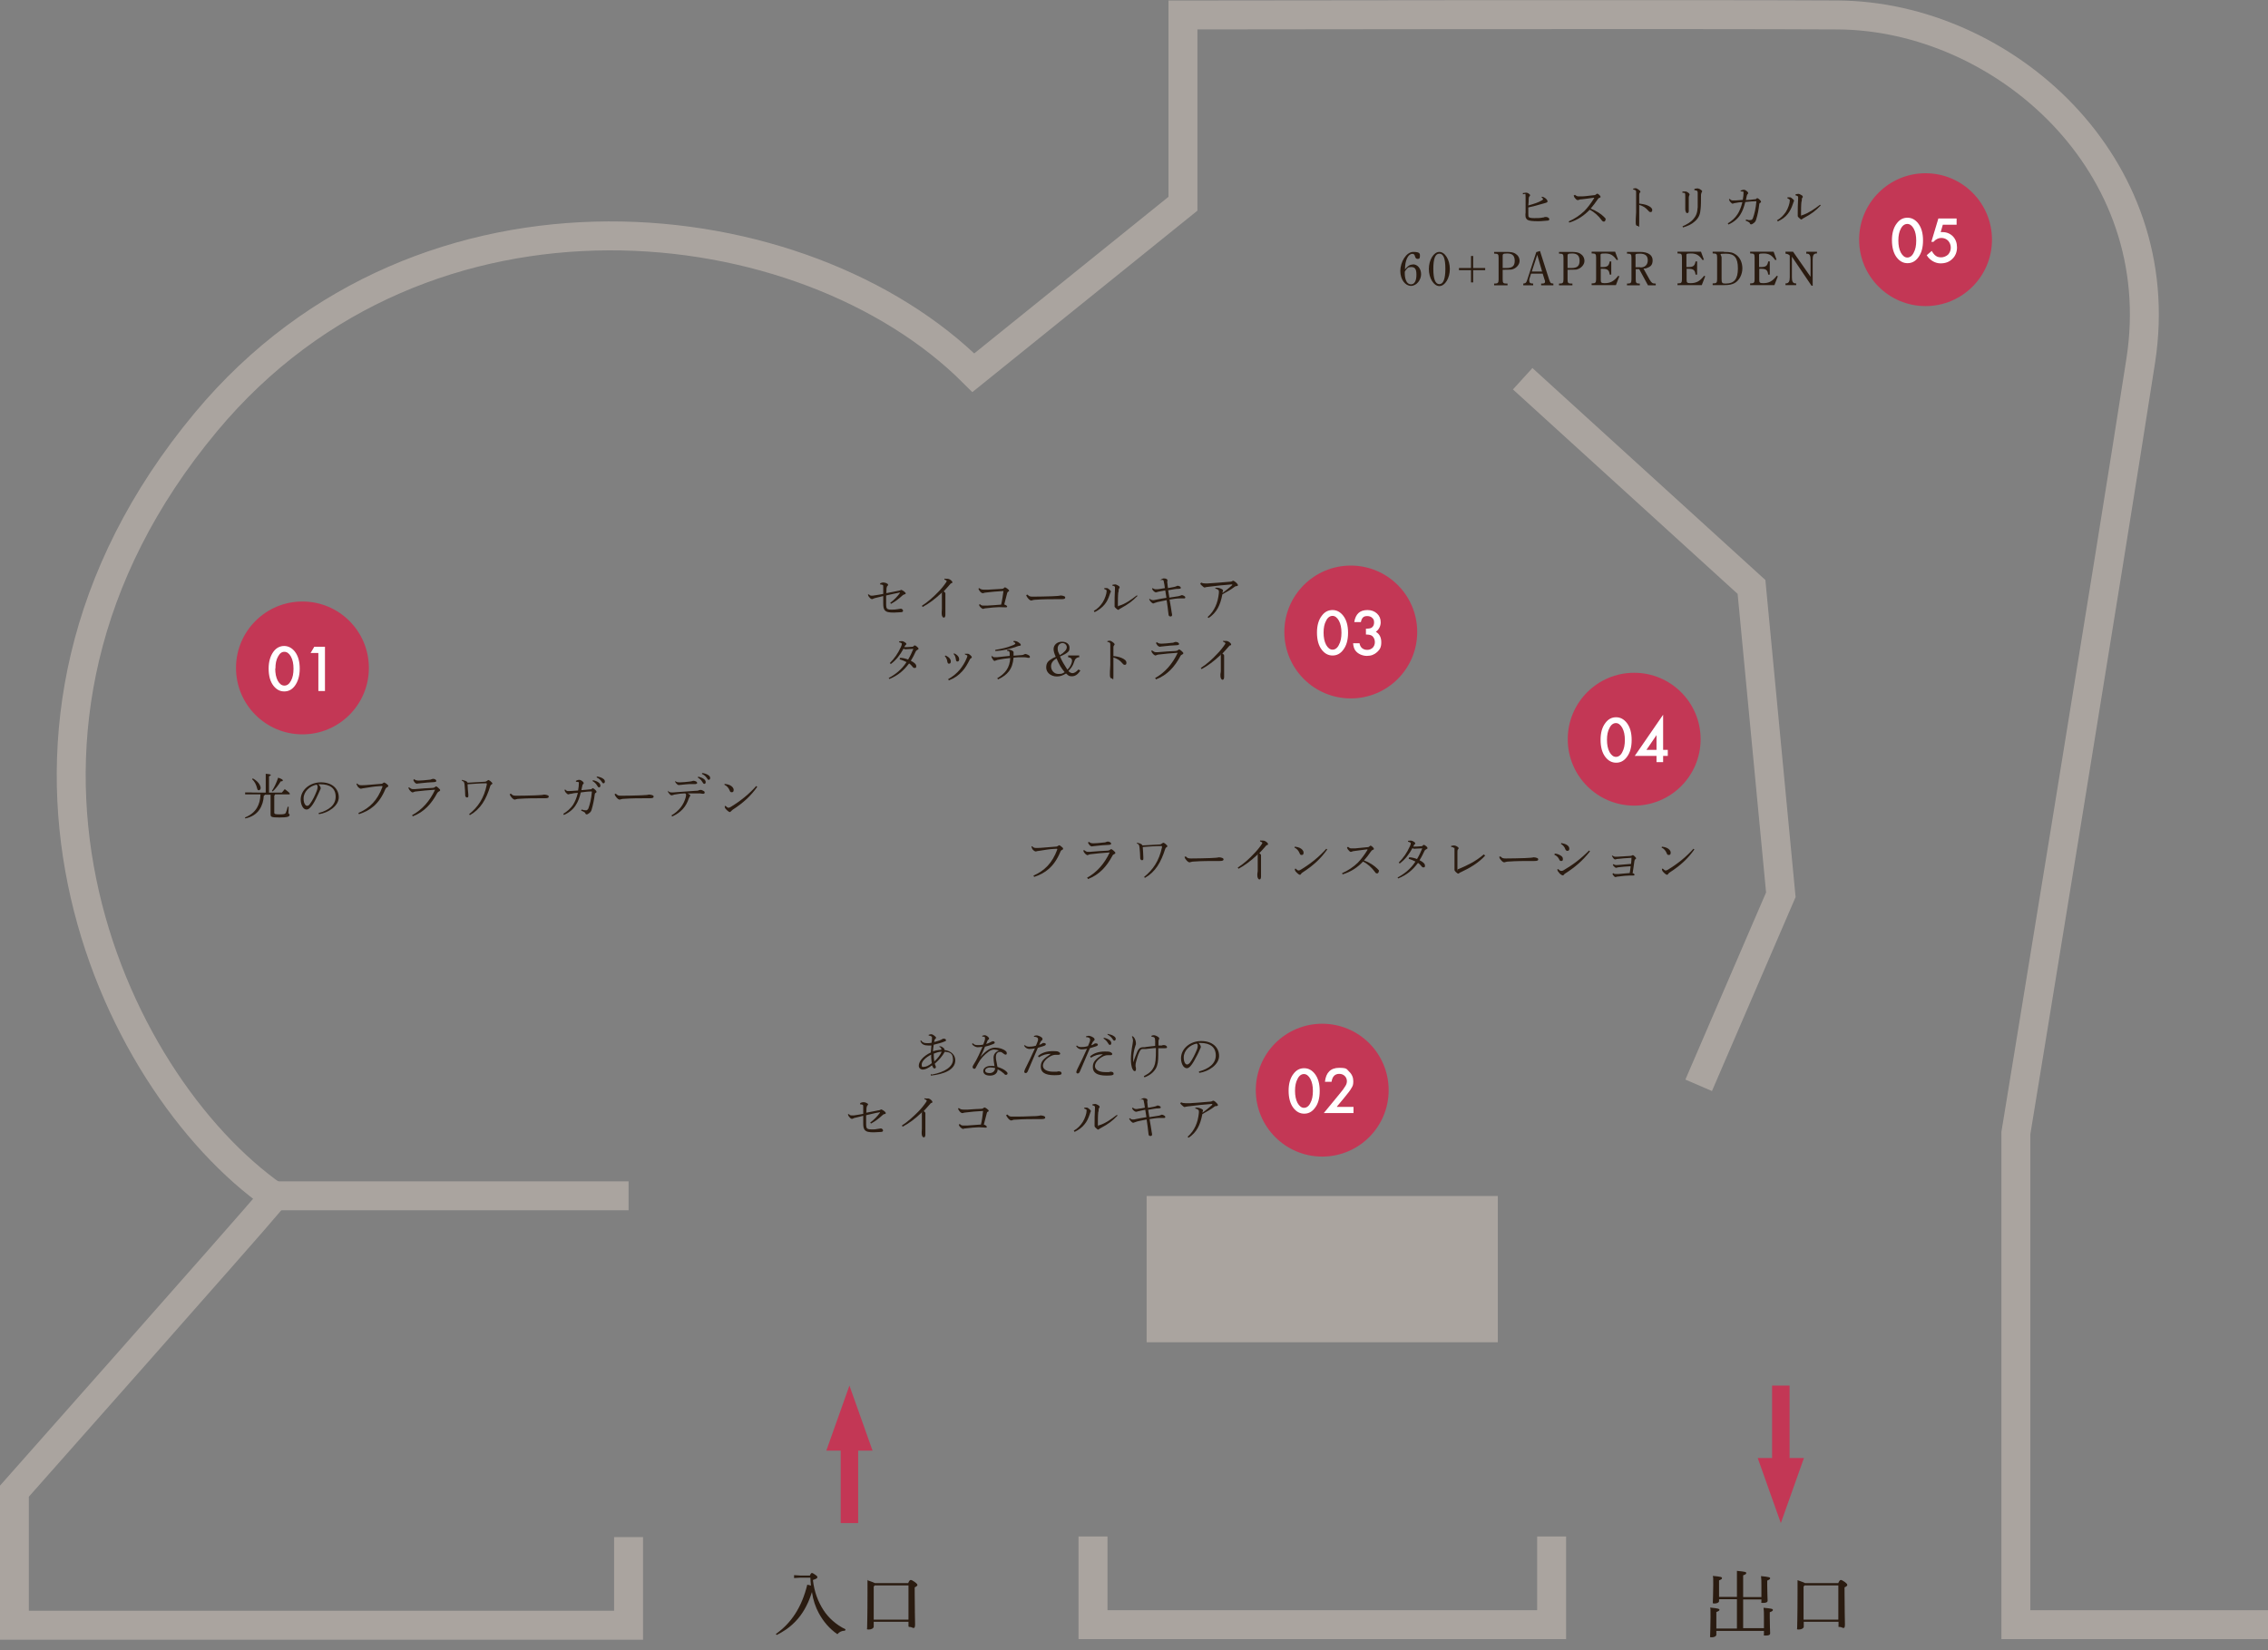 <?xml version="1.0" encoding="UTF-8"?>
<svg id="_レイヤー_2" data-name=" レイヤー 2" xmlns="http://www.w3.org/2000/svg" version="1.1" viewBox="0 0 1167.6 849.6">
  <rect x="0" y="0" width="1167.6" height="849.6" fill="#808080" stroke="none"/>
  <defs>
    <style>
      .cls-1 {
        fill: #c33755;
      }

      .cls-1, .cls-2, .cls-3, .cls-4 {
        stroke-width: 0px;
      }

      .cls-5 {
        stroke: #c33755;
        stroke-width: 9px;
      }

      .cls-5, .cls-6 {
        fill: none;
        stroke-miterlimit: 10;
      }

      .cls-2 {
        fill: #aaa49f;
      }

      .cls-6 {
        stroke: #aaa49f;
        stroke-width: 14.9px;
      }

      .cls-3 {
        fill: #2a1b10;
      }

      .cls-4 {
        fill: #fff;
      }
    </style>
  </defs>
  <g id="_レイヤー_1-2" data-name=" レイヤー 1-2">
    <g>
      <polyline class="cls-6" points="562.7 791.1 562.7 836.5 798.8 836.5 798.8 791.1"/>
      <path class="cls-6" d="M1167.6,836.5h-129.8v-253.1s48.6-296.4,64.3-397.8c15.7-101.5-71.3-177.4-156-177.9-63.9-.4-337.1,0-337.1,0v97.2l-107.9,87c-86.8-86.7-282.6-109.6-395,25.3-132.5,158.9-49.5,339.5,35.1,398.8-16.6,19.6-133.8,151.8-133.8,151.8v69h316.2v-45.4"/>
      <rect class="cls-2" x="590.3" y="615.8" width="180.8" height="75.3"/>
      <polyline class="cls-6" points="874.5 558.8 916.8 460.7 901.7 302.2 783.9 195"/>
      <line class="cls-6" x1="141.2" y1="615.7" x2="323.6" y2="615.7"/>
      <g>
        <circle class="cls-1" cx="680.7" cy="561.3" r="34.2"/>
        <g>
          <path class="cls-4" d="M663.4,561.6c0-3.6.8-6.5,2.5-8.7,1.5-2,3.3-2.9,5.5-2.9s4,1,5.5,2.9c1.7,2.2,2.5,5.1,2.5,8.8s-.8,6.7-2.5,8.8c-1.5,2-3.3,2.9-5.5,2.9s-4-1-5.5-2.9c-1.7-2.2-2.5-5.2-2.5-9h0ZM666.7,561.6c0,2.5.4,4.6,1.3,6.3.9,1.6,2,2.5,3.3,2.5s2.5-.8,3.3-2.5c.9-1.6,1.3-3.7,1.3-6.2s-.4-4.5-1.3-6.2c-.9-1.6-2-2.5-3.3-2.5s-2.5.8-3.3,2.5c-.9,1.6-1.3,3.7-1.3,6.1h0Z"/>
          <path class="cls-4" d="M688.3,569.9h8.5v3.2h-15.3l7.9-9.6c.8-1,1.4-1.8,2-2.5.5-.7.9-1.3,1.2-1.8.6-.9.8-1.8.8-2.5,0-1.1-.4-2-1.1-2.7s-1.7-1.1-2.8-1.1c-2.3,0-3.6,1.4-4,4.1h-3.4c.5-4.8,3-7.2,7.3-7.2s3.8.7,5.2,2,2.1,3,2.1,4.9-.3,2.5-1,3.6c-.3.6-.8,1.3-1.5,2.2-.6.8-1.5,1.9-2.4,3l-3.5,4.2h0v.2Z"/>
        </g>
      </g>
      <g>
        <circle class="cls-1" cx="695.4" cy="325.4" r="34.2"/>
        <g>
          <path class="cls-4" d="M678,325.7c0-3.6.8-6.5,2.5-8.7,1.5-2,3.3-2.9,5.5-2.9s4,1,5.5,2.9c1.7,2.2,2.5,5.1,2.5,8.8s-.8,6.6-2.5,8.8c-1.5,2-3.3,2.9-5.5,2.9s-4-1-5.5-2.9c-1.7-2.2-2.5-5.1-2.5-9h0ZM681.4,325.7c0,2.5.4,4.6,1.3,6.3.9,1.6,2,2.5,3.3,2.5s2.5-.8,3.3-2.5c.9-1.6,1.3-3.7,1.3-6.2s-.4-4.5-1.3-6.2c-.9-1.6-2-2.5-3.3-2.5s-2.5.8-3.3,2.5c-.9,1.6-1.3,3.6-1.3,6.1h0Z"/>
          <path class="cls-4" d="M703.2,326.6v-2.9c1.5,0,2.4-.2,2.9-.5.9-.6,1.3-1.5,1.3-2.7s-.3-1.8-1-2.4c-.6-.6-1.5-.9-2.5-.9s-1.7.2-2.2.7-.9,1.3-1.1,2.4h-3.4c.3-2.1,1.1-3.7,2.2-4.7s2.6-1.5,4.6-1.5,3.6.6,4.9,1.8c1.3,1.2,1.9,2.7,1.9,4.5s-.8,3.7-2.5,4.9c1.9,1.1,2.8,2.9,2.8,5.4s-.7,3.7-2.1,5c-1.4,1.3-3.1,2-5.3,2s-4.8-1-6.1-3c-.5-.8-.9-2-1-3.5h3.3c.2,1.1.6,1.9,1.3,2.5s1.6.9,2.7.9,2-.4,2.8-1.1c.7-.8,1.1-1.7,1.1-2.9s-.5-2.6-1.6-3.3c-.6-.4-1.6-.6-3-.6h0Z"/>
        </g>
      </g>
      <g>
        <circle class="cls-1" cx="155.7" cy="343.9" r="34.2"/>
        <g>
          <path class="cls-4" d="M138.3,344.2c0-3.6.9-6.5,2.5-8.7,1.5-2,3.4-2.9,5.5-2.9s4,1,5.5,2.9c1.7,2.2,2.5,5.1,2.5,8.8s-.9,6.6-2.5,8.8c-1.5,2-3.3,2.9-5.5,2.9s-4-1-5.5-2.9c-1.7-2.2-2.5-5.1-2.5-9h0ZM141.7,344.2c0,2.5.4,4.6,1.3,6.3.9,1.6,2,2.5,3.4,2.5s2.5-.8,3.4-2.5c.9-1.6,1.3-3.7,1.3-6.2s-.4-4.5-1.3-6.2c-.9-1.6-2-2.5-3.4-2.5s-2.4.8-3.3,2.5c-.9,1.6-1.3,3.6-1.3,6.1h0Z"/>
          <path class="cls-4" d="M163.8,336.2h-3.9l1.9-3.2h5.5v22.8h-3.4v-19.5h-.1Z"/>
        </g>
      </g>
      <g>
        <circle class="cls-1" cx="841.3" cy="380.6" r="34.2"/>
        <g>
          <path class="cls-4" d="M824,380.9c0-3.6.8-6.5,2.5-8.7,1.5-2,3.3-2.9,5.5-2.9s4,1,5.5,2.9c1.7,2.2,2.5,5.1,2.5,8.8s-.8,6.6-2.5,8.8c-1.5,2-3.3,2.9-5.5,2.9s-4-1-5.5-2.9c-1.7-2.2-2.5-5.1-2.5-9h0ZM827.3,380.9c0,2.5.4,4.6,1.3,6.3.9,1.6,2,2.5,3.3,2.5s2.5-.8,3.3-2.5c.9-1.6,1.3-3.7,1.3-6.2s-.4-4.5-1.3-6.2c-.9-1.6-2-2.5-3.3-2.5s-2.5.8-3.3,2.5c-.9,1.6-1.3,3.6-1.3,6.1h0Z"/>
          <path class="cls-4" d="M856.2,386.1h2.4v3.1h-2.4v3.2h-3.4v-3.2h-11.2l14.6-21.2v18.1h0ZM852.8,386.1v-7.6l-5.2,7.6h5.2Z"/>
        </g>
      </g>
      <g>
        <circle class="cls-1" cx="991.3" cy="123.4" r="34.2"/>
        <g>
          <path class="cls-4" d="M974,123.7c0-3.6.8-6.5,2.5-8.7,1.5-2,3.3-2.9,5.5-2.9s4,1,5.5,2.9c1.7,2.2,2.5,5.1,2.5,8.8s-.8,6.6-2.5,8.8c-1.5,2-3.3,2.9-5.5,2.9s-4-1-5.5-2.9c-1.7-2.2-2.5-5.2-2.5-9h0ZM977.3,123.8c0,2.5.4,4.6,1.3,6.3.9,1.6,2,2.5,3.3,2.5s2.5-.8,3.3-2.5c.9-1.6,1.3-3.7,1.3-6.2s-.4-4.6-1.3-6.2c-.9-1.6-2-2.4-3.3-2.4s-2.5.8-3.3,2.4c-.9,1.6-1.3,3.7-1.3,6.1h0Z"/>
          <path class="cls-4" d="M1007.2,115.7h-7l-1.1,3.8h.9c2.2,0,4,.8,5.4,2.2,1.4,1.5,2.1,3.4,2.1,5.7s-.8,4.4-2.4,5.9c-1.6,1.6-3.6,2.3-6.1,2.3s-5.4-1.4-7.1-4.2l2.6-2.2c.7,1.2,1.4,2.1,2.2,2.6.7.5,1.6.7,2.7.7s2.5-.5,3.5-1.4c.9-1,1.4-2.2,1.4-3.6s-.5-2.6-1.4-3.6c-.9-.9-2.1-1.4-3.5-1.4s-2.9.7-4,2h-1.1l3.6-12h9.4v3.2h-.1Z"/>
        </g>
      </g>
      <g>
        <path class="cls-3" d="M416.9,811.3c.5-1.2.8-1.4,1.1-1.4s.7.2,1.7.9c.9.6,1.1.9,1.1,1.3s-.4.8-2.3,1.4c.7,6.2,2.7,11.3,5.5,15.6,2.4,3.7,6.3,7.4,11.3,9.8l-.3.7c-1.6,0-2.9.6-3.9,1.8-4-2.7-7.2-6.5-9.5-10.7-1.8-3.3-3-6.9-3.6-11-.8,2.5-1.7,4.9-2.9,7.2-2.4,4.8-5.9,8.9-10.3,12-1.6,1.1-3.2,2-4.9,2.9l-.5-.5c8-5.6,13.4-13.9,16.2-25.4l1.9.5c-.1-1.3-.3-2.7-.3-4.1h-5.2l-3.2.2v-1.5l3.2.2h4.9Z"/>
        <path class="cls-3" d="M467.5,815.2c.6-1.5,1-1.7,1.4-1.7s.8.2,2,1c1.3,1,1.4,1.3,1.4,1.6s-.4.7-1.4,1.2v2.6c0,8.8.2,13.4.2,16.5s-1.4,1.3-2.5,1.3-.9-.3-.9-.8v-1.9h-17.9v2.5c0,.8-1.1,1.5-2.5,1.5s-.9-.3-.9-.7c0-1,.2-5.9.2-18.5s0-4.3-.1-6.2c2.3.8,3.4,1.2,3.9,1.5h17.2-.1ZM450.3,816.3l-.5.6v17h17.9v-17.6h-17.4Z"/>
      </g>
      <g>
        <line class="cls-5" x1="916.8" y1="753.8" x2="916.8" y2="713.4"/>
        <polygon class="cls-1" points="916.8 784.2 928.7 750.7 904.9 750.7 916.8 784.2"/>
      </g>
      <g>
        <line class="cls-5" x1="437.3" y1="743.8" x2="437.3" y2="784.2"/>
        <polygon class="cls-1" points="437.3 713.4 425.4 746.9 449.2 746.9 437.3 713.4"/>
      </g>
      <g>
        <path class="cls-3" d="M897.3,838.3h10.8v-5.9c0-1.9,0-3.2-.2-4.6,4.3.4,4.8.6,4.8,1.1s-.3.7-1.6,1.2v2.5c0,4.8.2,7.2.2,8.3s-1.1,1.2-2.4,1.2-.8-.2-.8-.6v-1.8h-24.5v2c0,.7-1,1.3-2.3,1.3s-.9-.2-.9-.8c0-1.4.2-4,.2-9.8s0-3.2-.2-4.7c4.3.4,4.8.7,4.8,1.1s-.3.7-1.6,1.2v8.5h10.6v-15.1h-9.2v1c0,.7-1.1,1.2-2.3,1.2s-.9-.2-.9-.8c0-1.4.2-4,.2-8.7s0-3.2-.2-4.7c4.3.4,4.7.6,4.7,1.1s-.3.7-1.5,1.2v8.5h9.2v-7.1c0-3.1,0-4.9,0-6.3,4.3.4,4.8.6,4.8,1.1s-.3.7-1.6,1.2v11.2h9.4v-6.2c0-1.9,0-3.1-.2-4.6,4.3.4,4.7.7,4.7,1.1s-.3.7-1.5,1.2v2.5c0,4.2.2,6.8.2,7.8s-1.1,1.2-2.4,1.2-.8-.2-.8-.7v-1.1h-9.4v15.1h0v-.3Z"/>
        <path class="cls-3" d="M946.3,815.2c.7-1.5,1-1.7,1.4-1.7s.8.2,2,1c1.3,1,1.3,1.3,1.3,1.6s-.3.7-1.4,1.2v2.6c0,8.8.2,13.4.2,16.5s-1.3,1.3-2.5,1.3-.8-.3-.8-.8v-1.9h-17.9v2.5c0,.8-1.1,1.5-2.5,1.5s-.9-.3-.9-.7c0-1,.2-5.9.2-18.5s0-4.3,0-6.2c2.3.8,3.4,1.2,3.8,1.5h17.2ZM929,816.3l-.5.6v17h17.9v-17.6h-17.4Z"/>
      </g>
      <g>
        <path class="cls-3" d="M136.4,409.1c0,.3-.2.4-.6.6-.1,2.5-.8,5-2.2,7.1-1.6,2.4-4.1,3.9-7.3,4.6l-.2-.5c2.8-1.1,4.9-2.8,6.2-5,1.1-1.9,1.7-4,1.8-6.9h-7.9c0,.1,0-1,0-1h2.6c0,.1,8,.1,8,.1v-9.7c2.2.2,2.6.4,2.6.6s-.1.4-.9.7v8.4h6.6c.5-.6.9-1.1,1.5-1.8,2.3,1.7,2.6,2.1,2.6,2.4s-.1.3-.4.3h-7.2c0,.3-.2.5-.4.6v8.8c0,.7.4.9,2.6.9s3.1-.1,3.4-1c.4-.8.6-1.7.9-2.9h.5c0,1.5-.1,2.4-.1,3.1s.6.5.6,1c0,1-1.1,1.4-5.3,1.4s-4.5-.3-4.5-1.7v-10h-3.1.2ZM130.2,400.8c1.5.8,2.8,2,3.4,3.1.4.7.6,1.3.6,1.8s-.4,1.2-.9,1.2-.8-.3-.9-.9c-.5-2.1-1.4-3.7-2.6-4.8l.3-.4h0ZM140,407.2c1.1-1.6,2.4-4.3,3.2-6.8,1.9.7,2.4,1,2.4,1.4s-.4.5-1.1.5c-1.1,1.9-2.8,4-4.1,5.2l-.4-.3h0Z"/>
        <path class="cls-3" d="M164.1,418.6c5.1-1.4,8.7-4,8.7-8.4s-3-6.4-7.8-6.4-.7,0-1.1,0c.8.7,1.2,1.5,1.2,2s-.2.6-.4,1.1c-.3.6-1.1,2.6-2.1,4.5-1.1,2.2-2,3.5-2.9,4.4-.7.7-1.2,1-1.9,1s-1.2-.3-1.8-1c-.7-.9-1.2-2.5-1.2-4.1,0-4.9,4.6-8.9,10.4-8.9s9.2,3.3,9.2,7.7-5.3,8-10.2,8.7l-.2-.7h.1ZM156.3,411.2c0,1.5.3,2.5.9,3.2.3.4.6.5.9.5s.9-.1,1.4-.9c1.4-1.8,2.7-4.5,3.6-6.9.2-.6.4-1.1.4-1.8s-.1-.9-.5-1.3c-3.6.7-6.7,3.6-6.7,7.1h0Z"/>
        <path class="cls-3" d="M184.5,418.6c5.9-2.6,9.8-6.5,12.4-13.5,0-.2,0-.4-.3-.4s-.7,0-1.7.1c-2,.1-4.4.5-7.5,1-.4,0-.7.1-1.1.2-.2,0-.4.1-.6.1s-.8-.3-1.3-.8c-.4-.5-.6-.9-.9-1.7l.4-.2c.7.8,1,.9,2.5.9s2.2-.1,3.5-.2c1.8-.1,3.9-.3,6.2-.5.6,0,.9-.2,1.1-.4s.4-.3.6-.3.6.3,1.1.6c.6.5,1,.8,1,1.2s-.4.5-.6.6c-.3.2-.6.4-.9,1-3.3,7.9-8,11.1-13.6,12.9l-.3-.6h0Z"/>
        <path class="cls-3" d="M212.2,419.7c5.3-2.9,9.1-7.4,11.8-13.1-3.7.3-6.8.5-8.9.8-1.3.1-1.7.2-2.1.4-.2.1-.4.2-.6.2s-.6-.2-1-.6-.7-.8-.8-1l-.4-.8.4-.2c.8.5,1.2.9,1.9.9,1,0,1.7,0,2.3-.1,2.4-.2,5-.4,7.5-.5.8,0,1.3-.2,1.6-.4.1-.2.4-.4.6-.4s.4.1,1.1.7c.6.6,1,.9,1,1.2s-.2.5-.6.7c-.3.1-.6.3-.9.8-3,5.6-6.8,9.8-12.6,12l-.4-.6h0ZM213.1,401.1c.8.6,1.2.8,2.6.8s3-.2,5-.4c.7,0,1.1-.1,1.5-.3.2-.1.6-.2.8-.2.8,0,1.6.5,1.6,1s-.2.6-1.2.7c-2.4.1-4.6.3-6.3.5-.7.1-1.6.2-1.9.2s-.5.1-.7.1-.8-.3-1.1-.8c-.4-.5-.6-.8-.6-1.1l.3-.3h0v-.2Z"/>
        <path class="cls-3" d="M237.9,401.6c1.6.3,2.7.7,2.8,1.4,3.1-.2,7.1-.4,8.8-.5.5,0,.9-.2,1.3-.5.3-.2.5-.4.6-.4s.6.2,1.1.6c.7.6,1,1,1,1.2s-.2.4-.6.6c-.2.1-.4.3-.5.7-2.1,6.9-5,11.9-10.5,15l-.4-.5c4.5-3.6,7.7-8.2,9.1-15.2v-.6s-.2-.1-.4-.1c-2.9,0-6.5.3-9.5.5.1,1.9.2,3.7.4,5.2v1c0,.4-.3.6-.7.6s-.9-.4-.9-1c0-1.9-.2-3.6-.3-5-.1-1.8-.3-2.2-1.4-2.6v-.6h.1v.2Z"/>
        <path class="cls-3" d="M263,408.6c.9.9,1.2,1.1,2.8,1.1,3.6,0,6.3-.1,10-.2,2.4-.1,3.7-.2,4.3-.4.8,0,1.4.2,1.9.4.4.1.5.4.5.7,0,.5-.4.8-1.9.8h-2.6c-2.7,0-6.8,0-10.9.3-.5,0-1,.1-1.3.2-.2,0-.5.2-.8.2s-1-.3-1.7-1.2c-.5-.6-.8-1.1-.9-1.6l.5-.2h.1Z"/>
        <path class="cls-3" d="M296.7,401.9c.5-.2,1.1-.4,1.4-.4s.8.1,1.4.5,1,.9,1,1.2-.1.3-.3.5c-.2.2-.4.5-.4.8-.2.8-.3,1.5-.5,2.3,1.7-.1,3-.2,4.6-.4.4,0,.6,0,.8-.3.2-.2.4-.3.5-.3s.8.4,1.2.8c.4.4.7.8.7,1s0,.4-.4.6c-.2.1-.4.2-.5.7-.3,2.6-.9,5.5-1.6,7.9-.2.7-.5,1.3-1.2,1.8-.5.4-1,.7-1.3.7s-.6-.1-.8-.6c-.1-.4-.4-.5-.6-.6-.3-.2-.8-.5-1.5-.7l.2-.6c1,.3,1.6.4,2.1.4s.6,0,.8-.2c.2-.1.4-.4.6-.7.8-2.2,1.5-5,1.8-8.6,0-.1,0-.2-.2-.2-1.9,0-3.2.2-5.5.5-.6,2.6-1.4,4.7-2.5,6.4-1.2,2-3.2,3.9-6.2,5.2l-.3-.6c2-1.2,3.8-2.8,5-4.6,1-1.6,1.8-3.4,2.5-6.2-1.5.1-2.5.2-3.5.5-.5,0-.8.1-1,.2-.1,0-.3.1-.5.1s-.7-.3-1.1-.8c-.5-.5-.6-.9-.8-1.5l.4-.2c.6.7,1,.8,1.6.8s2.5-.1,5-.3c.3-1.6.4-2.8.4-3.8s0-.4-.2-.5-.7-.2-1.3-.2v-.5h.2ZM305.2,401.7c1.2.2,2.4.7,3.1,1.3.5.4.8.9.8,1.5s-.3.9-.7.9-.7-.4-1.1-1.1-1.2-1.6-2.2-2.1v-.4h.2,0ZM307.4,399.8c1.3.2,2.4.6,3.2,1.2.6.4.8.9.8,1.4s-.3.9-.7.9-.5-.1-1-.9-1.5-1.7-2.5-2.1v-.4h.2Z"/>
        <path class="cls-3" d="M317,408.6c.9.9,1.2,1.1,2.8,1.1,3.6,0,6.3-.1,10-.2,2.4-.1,3.7-.2,4.3-.4.8,0,1.4.2,1.9.4.4.1.5.4.5.7,0,.5-.4.8-1.9.8h-2.6c-2.7,0-6.8,0-10.9.3-.5,0-1,.1-1.3.2-.2,0-.5.2-.8.2s-1-.3-1.7-1.2c-.5-.6-.8-1.1-.9-1.6l.5-.2h.1Z"/>
        <path class="cls-3" d="M344,407.3c.6.6,1.1.7,1.9.7s.9,0,1.9-.1c3-.2,6.5-.5,9.8-.7,1.4,0,1.8-.1,2.4-.4.2,0,.4-.1.8-.1s1,.3,1.5.6c.4.2.5.5.5.8s-.3.6-.8.6-.9-.1-1.6-.2h-6.4c.5.2.8.5,1,.6.3.2.4.4.4.5s-.1.2-.3.5c-.1.2-.3.5-.5,1-1.4,4.3-4.1,7.3-8.6,9.3l-.3-.6c4.2-2.5,6.2-5.6,7.2-8.9.2-.8.3-1.3.3-1.6s0-.5-.5-.8c-1.5,0-3.3.2-4.8.5-.5,0-1.1.2-1.3.3-.4.1-.6.2-.8.2-.3,0-.8-.2-1.2-.8-.4-.4-.6-.8-.8-1.2l.4-.3h-.2ZM347.8,402.2c.5.6,1.2.6,2.5.6s3-.2,4.8-.4c.4,0,.9-.2,1.1-.2.4-.1.6-.2.8-.2s.9.1,1.4.4c.4.2.5.5.5.7,0,.4-.3.5-.8.6h-3c-1.4.1-3,.2-4.5.4-.2,0-.8.1-1.1.1s-.4,0-.8-.3c-.5-.4-.9-.9-1.2-1.5l.4-.2h0ZM359.4,399.9c1.2.2,2.4.7,3.1,1.3.5.4.8.9.8,1.5s-.3.9-.7.9-.7-.4-1.1-1.1-1.2-1.6-2.2-2.1v-.4h.1ZM361.6,398c1.3.2,2.4.6,3.2,1.2.6.4.8.9.8,1.4s-.3.9-.7.9-.5-.1-1-.9-1.5-1.7-2.5-2.1v-.4h.2Z"/>
        <path class="cls-3" d="M373.1,403.6c1.3.2,1.8.3,2.5.6,1.3.6,2.1,1.5,2.1,2.5s-.4,1.2-1,1.2-.8-.2-1.1-1c-.5-1.2-1.4-2.3-2.6-2.8v-.5h.1ZM390,404.9c-3.5,5-7.4,8.5-12.8,12-.4.3-.6.5-.9.8-.1.2-.3.4-.6.4s-1-.4-2-1.5c-.5-.5-.6-1-.6-1.5l.4-.2c.5.5,1.1,1,1.5,1s.8-.2,1.3-.5c5.1-3.1,9.7-6.9,13-10.7l.5.4h0l.2-.2Z"/>
      </g>
      <g>
        <path class="cls-3" d="M479.6,553.3c7.1-1.3,11-4.2,11-7.7s-1.7-3.8-4.2-4.1c-1.2,2.2-2.9,4.2-5.2,6.2.2.6.4.9.5,1.2,0,.2.1.3.1.5,0,.3-.2.7-.6.7s-.5,0-.8-.4c-.2-.3-.4-.8-.6-1.2-1.9,1.5-3.5,2.2-4.7,2.2s-2.1-.8-2.1-2c0-2.3,2.5-5.1,6.2-6.8.1-1.5.2-2.2.3-3.6-.6,0-1.3,0-1.7,0-1.8,0-3.4-.5-4-2.4l.4-.2c.7,1.1,1.7,1.4,3,1.4s1.6,0,2.4-.2c.1-1,.2-1.5.2-2.3s0-.8-.2-.9c-.6-.4-.9-.5-1.5-.5v-.4c.5-.2.9-.3,1.3-.3s1,.2,1.9,1c.5.4.6.6.6.8s-.1.4-.4.6c-.1,0-.3.4-.4.7-.1.4-.2.7-.2.9,2.4-.6,3.7-1.1,4.2-1.5.2-.2.4-.2.9-.2s1,.3,1,.7,0,.5-.4.6c-1.5.7-3.8,1.3-5.9,1.8-.2,1.2-.3,2.2-.4,3.4,1.1-.4,2.6-.7,4.3-.8v-.4c0-.2,0-.3-.2-.5-.2-.3-.4-.5-.8-.6v-.3h.4c.4,0,1,.2,2,1.1.2.2.3.5.2.8,3.7.5,5.6,2.8,5.6,5.3,0,5-6,7.2-12.6,7.9v-.7h-.1.5ZM479.4,543c-3,1.5-4.9,3.5-4.9,5.1s.5,1.2,1,1.2c1.2,0,2.4-.5,4.2-1.9-.2-1.3-.4-3-.3-4.4h0ZM480.7,542.5c0,1.4.1,3,.3,4,1.7-1.5,3-3.2,3.8-5-1.5,0-2.8.5-4.1,1h0Z"/>
        <path class="cls-3" d="M504.8,544.1c3.2-3.6,5.4-4.7,7.5-4.7s4.3.7,5.5,1.8c.5.4.5.8.5,1.2s-.2.6-.6.6-.5-.2-.9-.4c-1-.8-1.3-1-2-1-1.4,0-2.1,1-2.1,2.6s.2,1.6.3,2.4c.2,1,.4,2,.5,2.7,2.1.7,3.4,1.3,4.5,2.3.4.3.7.7.7,1.1s-.3.7-.8.7-.5,0-1.1-.7c-.8-.7-2-1.6-3.2-2.1,0,1.9-1.5,3.2-3.9,3.2s-3.5-1-3.5-2.4,1.6-2.6,3.8-2.6,1.4,0,2,.2c-.4-2.1-.5-3.6-.5-4.5,0-1.3.7-2.9,2.8-3.6-.8-.3-1.8-.5-2.5-.5-1,0-2,.4-2.9,1.1-2.3,1.7-4.1,3.6-5.4,6.1-.4.8-1,1.9-1.3,2.4-.1.2-.4.3-.6.3-.6,0-.9-.5-.9-1s.9-1.7,1.8-3.3c.7-1.3,2-3.9,3.3-7-.7,0-1.6.2-2.5.2s-2.4-.7-2.9-1.7l.4-.4c.6.7,1.3,1,2.4,1s1.8,0,3-.3c.3-.8.5-1.5.8-2.3.1-.4.1-.7.1-1s0-.5-.4-.7c-.2,0-.6-.2-1,0v-.5c.4-.2.9-.3,1.3-.3s1.3.4,1.9,1.1c.2.2.3.5.3.7s-.1.4-.4.5c-.3.2-.5.5-.5.7-.2.5-.4.9-.6,1.5.8-.2,1.4-.5,2.2-.9.1,0,.2-.2.4-.2.2,0,.4-.3.9-.3s.9.3.9.7-.2.5-.9.8c-1.2.5-2.5.9-4.1,1.3-.9,2.2-1.6,3.8-2.5,5.5h0l.2-.2ZM509.7,549.6c-1.4,0-2.5.7-2.5,1.6s.8,1.3,2.3,1.3,2.8-1,2.8-2.6c-.8-.2-2-.3-2.5-.3h0Z"/>
        <path class="cls-3" d="M532.3,533.4c.5-.2,1-.3,1.4-.3s1.5.3,2.2.8c.6.3.8.8.8,1.1s0,.4-.3.6c-.2.2-.5.5-.7.8-.2.5-.4.8-.7,1.6.7-.2,1.2-.5,1.6-.8.2-.2.4-.2.6-.2.7,0,1.2.2,1.2.6s-.2.7-1.2,1c-.8.2-1.6.5-2.9.9-1.9,4.5-3.7,8.6-5.2,12.1-.3.6-.6.9-1.1.9s-.7-.4-.7-.7.2-.8.5-1.5c1.6-3.2,3.3-6.7,5-10.5-1,.2-2.2.3-2.8.3-1,0-2.1-.5-2.8-1.7l.4-.3c.7.7,1.5.8,2.2.8s1.9,0,3.5-.5c.3-.6.5-1.2.9-2.2.2-.4.2-.8.2-1.2,0-.8-.9-1.2-2.1-1.2v-.5h0ZM534.4,543.7c2-1.8,4.8-2.5,7.6-2.5s2.5.2,3.2.5c.4.2.6.5.6.8s-.3.6-.9.6h-1.5c-.8,0-1.3.2-1.9.4-3,1.4-4.6,3.5-4.6,5.2s1.8,3.1,5.3,3.1,1.6,0,1.9,0c.2,0,.4-.2.8-.2,1.2,0,1.6.4,1.6,1s-.2.5-.5.7c-.5.2-1.6.3-3.1.3-5.1,0-7.1-1.6-7.1-4.4s1.4-4,5.2-6.6c-2.3,0-4.1.5-6.2,1.8l-.3-.5h0Z"/>
        <path class="cls-3" d="M559.1,533.6c.5-.2,1-.3,1.4-.3s1.5.3,2.2.8c.6.3.8.8.8,1.1s0,.4-.3.6c-.2.2-.5.5-.7.8-.2.5-.4.8-.7,1.6.7-.2,1.2-.5,1.6-.8.2-.2.4-.2.6-.2.7,0,1.2.2,1.2.6s-.2.7-1.2,1c-.8.2-1.6.5-2.9.9-1.9,4.5-3.7,8.6-5.2,12.1-.3.6-.6.9-1.1.9s-.7-.4-.7-.7.2-.8.5-1.5c1.6-3.2,3.3-6.7,5-10.5-1,.2-2.2.3-2.8.3-1,0-2.1-.5-2.8-1.7l.4-.3c.7.7,1.5.8,2.2.8s1.9,0,3.5-.5c.3-.6.5-1.2.9-2.2.2-.4.2-.8.2-1.2,0-.8-.9-1.2-2.1-1.2v-.5h0ZM561.2,543.9c2-1.8,4.8-2.5,7.6-2.5s2.5.2,3.2.5c.4.2.6.5.6.8s-.3.6-.9.6h-1.5c-.8,0-1.3.2-1.9.4-3,1.4-4.6,3.5-4.6,5.2s1.8,3.1,5.3,3.1,1.6,0,1.9,0c.2,0,.4-.2.8-.2,1.2,0,1.6.4,1.6,1s-.2.5-.5.7c-.5.2-1.6.3-3.1.3-5.1,0-7.1-1.6-7.1-4.4s1.4-4,5.2-6.6c-2.3,0-4.1.5-6.2,1.8l-.3-.5h0ZM568.2,534.3c1.2.2,2.4.7,3.1,1.3.5.4.8.9.8,1.5s-.3.9-.7.9-.7-.4-1.1-1.1c-.4-.7-1.2-1.6-2.2-2.2l.2-.4h0ZM570.4,532.4c1.3.2,2.4.6,3.2,1.2.6.4.8.9.8,1.3s-.3.9-.7.9-.5-.2-1-.9c-.5-.8-1.5-1.7-2.5-2.2v-.4h.2Z"/>
        <path class="cls-3" d="M589.2,553.9c2.7-1.4,4-2.8,4.9-4.7.8-1.9,1-3.5,1-9.6-1,0-2.2.2-3.3.3-.6,0-1.2.2-1.7.2h-1.8c-.7,0-1.2.3-1.8,1.7-.7,1.4-1.2,3.3-1.6,4.8-.2.7-.3,1.4-.3,1.8s0,1,.2,1.5c0,.3,0,.6,0,.8,0,.5-.3.8-.6.8s-.7-.2-1-.8c-.8-1.3-1-3.6-1-5.5s.3-4.5.9-7.8c0-.5.2-1.1.2-1.6s-.2-1.4-.6-2.1l.4-.2c.8.6,1.1,1.2,1.4,2,.2.5.3,1.2.3,1.7s0,.7-.2,1c-.8,2.3-1.2,4.9-1.2,6.3v2.5h0c.8-2.3,1.4-4,2.2-5.8.7-1.5,1.7-2,2.6-2s1.3,0,2.1-.2c1.4-.2,2.8-.3,4.4-.5v-2.6c0-.8-.2-1.4-.3-1.6-.4-.4-1-.5-1.6-.5v-.5c.4-.2.8-.3,1.2-.3s1.3.2,2.4,1c.3.3.4.5.4.7s0,.3-.2.5c0,.2-.2.4-.2.8v2.3h1.4c.4,0,.5,0,.8-.2h.8c.6,0,1.4.5,1.4,1s-.2.6-1.2.6h-3.3v3.7c0,2.9-.3,5.1-1.3,6.8-1.2,2-3.1,3.5-5.8,4.5l-.3-.6h0v-.2Z"/>
        <path class="cls-3" d="M617.2,551.7c5.1-1.4,8.7-4,8.7-8.3s-3-6.4-7.8-6.4-.7,0-1.1,0c.8.7,1.2,1.5,1.2,2s-.2.6-.4,1.1c-.3.7-1.1,2.6-2.2,4.5-1.1,2.2-2,3.5-2.8,4.4-.7.7-1.2,1-1.8,1s-1.2-.3-1.8-1c-.7-.9-1.2-2.5-1.2-4.1,0-4.9,4.6-8.9,10.4-8.9s9.2,3.3,9.2,7.7-5.3,8-10.2,8.7l-.2-.7h0ZM609.4,544.4c0,1.5.3,2.5.8,3.2.3.3.6.5.9.5s.8-.2,1.4-.8c1.4-1.8,2.7-4.5,3.7-6.9.2-.6.4-1.1.4-1.8s0-.8-.5-1.3c-3.6.7-6.7,3.6-6.7,7.2h0Z"/>
        <path class="cls-3" d="M442.9,567.9c.5-.2,1-.4,1.4-.4s1.1,0,1.6.3c.6.3,1,.5,1,.8s-.1.3-.4.6c-.2.3-.3.7-.4,1.2,0,.6-.1,1.5-.1,2.5,2.3-.4,4.6-.9,6.1-1.2.6,0,.9-.2,1.1-.3s.4-.2.5-.2.7.3,1.3.7c.6.5,1,.8,1,1.2s-.3.5-.6.5c-.5,0-.7.3-1,.5-2,1.8-3.6,3.1-6,4.4l-.4-.5c2.2-1.7,3.7-3.3,5-5.1v-.2s-.1-.2-.2,0c-2.3.3-4.5,1-6.9,1.5v3.9c0,1.1,0,1.5.1,2,.2,1.1.8,1.4,2.7,1.4s1.7,0,2.8-.2c.5,0,1.6-.3,2-.3s1.1.5,1.1,1-.2.7-.9.8c-.8,0-2.6.2-3.8.2-2.5,0-3.9-.2-4.8-1.3-.5-.7-.7-1.7-.7-3.2v-4c-1.5.3-2.5.7-4.1,1-.4,0-.7.2-1.1.4-.3,0-.5.2-.6.2-.2,0-.7-.2-1.2-.8-.5-.5-.7-.9-.9-1.5l.5-.2c.5.6.9.7,1.4.7h1.2c1.9-.3,3.4-.5,4.8-.8v-3.5c0-.5,0-1-.2-1.1-.2-.2-.9-.3-1.4-.3v-.5h.1Z"/>
        <path class="cls-3" d="M476.1,565.6h1.1c.3,0,.6,0,.9,0,.8.2,1.9,1.2,1.9,1.7s-.1.5-.5.6c-.2,0-.5.2-1.1,1-1,1.2-1.8,2-2.9,3.2.8.5.9.8.9,1.1v10.9c0,.8-.2,1.5-.8,1.5s-1.1-.8-1.1-2,0-.5,0-.9.1-.7.1-1.8v-7.4c0-3.2,0-.5-.2-.6-3.3,3.2-6.5,5.5-9.7,7.2l-.4-.6c3-1.9,6-4.7,8.4-7.1,1.6-1.6,3.1-3.5,4.1-5,.2-.3.3-.5.3-.7s-.3-.5-1.2-.8v-.5h.2Z"/>
        <path class="cls-3" d="M494.1,578.7c.6.6,1,.8,1.7.8h2.2c2.1-.2,4.6-.3,7-.5.5-2,.9-4.8,1.1-7-3.3.2-6.2.4-9.1.8-.6,0-1,.2-1.3.3h-.3c-.3,0-.8-.2-1.3-.8-.4-.4-.6-.8-.9-1.5l.4-.3c.8.6,1.3.8,2.4.8h2.3c2.3-.2,4.5-.3,6.8-.4.7,0,1-.2,1.2-.4s.4-.3.5-.3c.2,0,.7.2,1.2.6.6.5,1,.8,1,1.1s-.2.4-.4.5c-.3,0-.5.3-.6.8-.4,1.5-1,3.7-1.5,5.8,1.1.4,1.5.8,1.5,1.2s-.2.4-.6.4-2-.2-3.5-.2-4.4.3-7,.6c-.2,0-.6,0-.8.2-.2,0-.4,0-.5,0s-.7-.3-1.2-.8-.6-.8-.8-1.3l.4-.3h0v-.2Z"/>
        <path class="cls-3" d="M518.6,573.8c.9.9,1.2,1.2,2.8,1.1,3.6,0,6.3,0,10-.2,2.3,0,3.7-.2,4.3-.4.8,0,1.4.2,1.9.4.3.2.5.4.5.7,0,.5-.4.8-1.9.8h-2.6c-2.7,0-6.8,0-10.9.3-.5,0-1,0-1.3.2-.2,0-.5.2-.8.2s-1-.3-1.7-1.2-.8-1.1-.9-1.6l.5-.2h.1Z"/>
        <path class="cls-3" d="M552.7,582.2c2.2-1.2,3.5-2.7,4.7-4.5,1.1-1.7,2-4.4,2-5.7s0-.5-.2-.7-.5-.4-1-.5v-.5h1.4c.3,0,.9.4,1.4.9s.6.6.6.9-.2.4-.3.7c0,.2-.2.5-.4,1.2-.6,1.8-1.4,3.5-2.5,4.8-1.3,1.7-3,2.9-5.2,4l-.3-.6h-.2ZM575.2,574.5c-2.4,2.5-4.5,4.2-8.5,6.3-.3.2-.8.4-.9.6,0,0-.3.2-.4.2s-.4,0-.6-.3c-.3-.2-.7-.6-1-.9-.2-.2-.3-.4-.3-.6v-1.4c0-1.8,0-4.6.2-7.6,0-.4,0-.7,0-1-.2-.4-.7-.6-1.3-.7v-.5c.4,0,1-.2,1.4-.2s1.1.3,1.7.7c.5.3.6.6.6.8s0,.3-.2.5-.3.4-.3.8,0,1.2-.2,1.3c-.2,1.8-.2,4.3-.2,6.5s0,.4.3.4h.3c3.3-1,6.2-3.1,9.2-5.4l.4.5h-.1Z"/>
        <path class="cls-3" d="M586.9,566.4c.7-.6,1.5-1,2-1,1.1,0,1.8.5,1.8.8s0,.4,0,.5c0,.3-.2.6,0,1.2,0,1,.2,1.5.3,2.5,2.2-.4,3.9-.7,4.4-1,0,0,.3-.2.4-.2.3,0,.7,0,1,.2.6.2.8.6.8.8s-.3.5-1.5.5-2,.2-5,.7c.2,1.4.4,2.5.6,3.8,1.3-.2,3.4-.5,4.5-.7.5,0,.9-.2,1.4-.4.2,0,.4-.2.5-.2.5,0,1.8.6,1.8,1.1s-.2.6-.5.6h-2.1c-1.9,0-3.5.3-5.5.6.5,2.7.9,5.2,1.1,6.6.2.9.2,1.2.2,1.4,0,.5-.4.7-.8.7-.7,0-.9-.3-1-.8,0-.5-.2-1.2-.2-1.7-.2-1.7-.4-3.6-.8-6-1.9.3-3.8.8-4.8,1-.7.2-1.2.4-1.5.5-.2,0-.4.2-.6.2-.4,0-.9-.5-1.3-.9-.2-.3-.5-.6-.8-1.2l.3-.3c.4.3.8.7,1.5.7s1,0,1.6-.2c1.8-.4,3.7-.7,5.5-1-.2-1.2-.4-2.7-.6-3.8-1.1.2-2.2.4-3.3.7-.4,0-.8.2-1.1.3-.2,0-.3,0-.4,0-.7,0-1.8-1.1-2-1.8l.3-.3c.7.5,1.2.7,1.7.7s1.1,0,1.6-.2c.8,0,1.8-.3,3-.5-.2-1.5-.3-2.3-.6-3.5,0-.5-.3-.7-.6-.7h-1.2l-.2-.4h0l.2.6Z"/>
        <path class="cls-3" d="M608,567.5c.7.4,1.4.5,2.3.5s1.5,0,2.5,0c3.2-.2,5.8-.4,10.2-.8.6,0,.9-.2,1.1-.3.2,0,.3-.2.5-.2s.8.3,1.3.8c.7.6,1.1,1.1,1.1,1.5s-.3.4-.8.5c-.4,0-.7,0-1,.3-2.1,1.6-3.9,2.5-6.2,3.8-1.1,5.7-2.9,9.4-7.1,12.2l-.5-.5c3.6-3.2,5.3-7.3,5.8-12.3v-.8c0-.3,0-.4-.2-.6-.2-.3-1-.8-1.6-.8v-.5h1.1c.5,0,1.5.3,2,.6.6.3.8.5.8.8v.3c0,0,0,.3-.2.3,0,.2,0,.4,0,.6,1.6-1.2,3.2-2.4,5-4.1v-.2s0-.2-.3-.2c-3.8.3-8.2.7-11.7,1.2-.6,0-1.2.2-1.5.2s-.5.2-.7.2c-.3,0-.8-.3-1.5-1s-.6-.6-.8-1l.3-.3h.2Z"/>
      </g>
      <g>
        <path class="cls-3" d="M453.2,300.3c.5-.2,1-.4,1.4-.4s1.1.1,1.6.3c.6.3,1,.5,1,.9s-.1.4-.4.6c-.2.3-.3.6-.4,1.2,0,.6-.1,1.5-.1,2.5,2.3-.4,4.6-.9,6.1-1.2.6-.1.9-.2,1.1-.3.2-.1.4-.2.5-.2s.7.3,1.3.7c.6.5,1,.9,1,1.1s-.3.5-.6.5c-.5.1-.7.3-1,.5-2,1.8-3.6,3.1-6,4.4l-.4-.5c2.2-1.7,3.7-3.3,5-5.1h0c0-.2-.1-.2-.2-.2-2.3.4-4.5,1-6.9,1.5v3.9c0,1.1,0,1.5.1,2,.2,1.1.8,1.4,2.7,1.4s1.7-.1,2.8-.2c.5,0,1.6-.3,2-.3s1.1.5,1.1,1-.2.7-.9.8c-.8,0-2.6.2-3.8.2-2.5,0-3.9-.2-4.8-1.3-.5-.7-.7-1.7-.7-3.2v-4c-1.5.4-2.5.6-4.1,1-.4.1-.7.2-1.1.4-.3.1-.5.2-.6.2-.2,0-.7-.2-1.2-.8-.5-.5-.7-.9-.9-1.5l.5-.2c.5.6.9.7,1.4.7s.9,0,1.2-.1c1.9-.3,3.4-.5,4.8-.8v-3.5c0-.5,0-1-.2-1.1s-.9-.3-1.4-.3v-.5h.1Z"/>
        <path class="cls-3" d="M486.4,298h1.1c.3,0,.6,0,.9.1.8.2,1.9,1.2,1.9,1.6s-.1.5-.5.6c-.2,0-.5.2-1.1,1-1,1.2-1.8,2-2.9,3.2.8.5.9.8.9,1.1v10.9c0,.8-.2,1.5-.8,1.5s-1.1-.9-1.1-2,0-.5,0-.9.1-.7.1-1.8v-7.4c0-3.2,0-.5-.2-.6-3.3,3.1-6.5,5.5-9.7,7.2l-.4-.6c3-1.9,6-4.6,8.4-7.1,1.6-1.6,3.1-3.5,4.1-5,.2-.3.3-.5.3-.6s-.3-.5-1.2-.8v-.5h.2Z"/>
        <path class="cls-3" d="M504.4,311c.6.6,1,.8,1.7.8h2.2c2.1-.1,4.6-.3,7.1-.5.5-2,.9-4.8,1.2-7-3.3.2-6.2.4-9.1.8-.6,0-1,.2-1.3.3h-.3c-.3,0-.8-.2-1.3-.8-.4-.4-.6-.8-.9-1.5l.4-.3c.8.6,1.3.8,2.4.8h2.3c2.3-.1,4.6-.3,6.8-.4.7,0,1-.2,1.2-.4.2-.2.4-.4.5-.4.2,0,.7.2,1.2.6.6.5,1,.8,1,1.1s-.2.4-.4.5c-.3.1-.5.4-.6.8-.4,1.5-1,3.7-1.5,5.8,1.1.4,1.5.8,1.5,1.1s-.2.4-.7.4-2-.1-3.5-.1-4.4.3-7,.6c-.2,0-.6.1-.8.2-.2,0-.4.1-.5.1s-.7-.3-1.2-.8-.6-.8-.8-1.3l.4-.3h0Z"/>
        <path class="cls-3" d="M528.9,306.1c.9.9,1.2,1.1,2.8,1.1,3.6,0,6.3-.1,10-.2,2.3-.1,3.7-.2,4.3-.4.8,0,1.4.2,1.9.4.3.1.5.4.5.7,0,.5-.4.8-1.9.8h-2.6c-2.7,0-6.8,0-10.9.3-.5,0-1,.1-1.3.2-.2,0-.5.2-.8.2s-1-.3-1.7-1.2c-.5-.6-.8-1.1-.9-1.6l.5-.2h.1Z"/>
        <path class="cls-3" d="M563,314.6c2.2-1.2,3.5-2.7,4.7-4.5,1.1-1.7,2-4.4,2-5.6s0-.5-.2-.7-.5-.4-1-.5v-.5h1.4c.3,0,.9.4,1.4.9.4.4.6.6.6.9s-.2.4-.3.6c0,.2-.2.5-.4,1.2-.6,1.8-1.4,3.5-2.5,4.8-1.3,1.6-3,2.9-5.2,4l-.3-.6h-.2ZM585.5,306.9c-2.4,2.5-4.5,4.1-8.5,6.3-.3.2-.8.4-.9.6,0,.1-.3.2-.4.2s-.4-.1-.6-.3c-.3-.2-.7-.6-1-.9s-.3-.4-.3-.6v-1.4c0-1.8,0-4.6.2-7.6,0-.4,0-.7,0-1-.2-.4-.7-.6-1.3-.6v-.5c.4-.1,1-.2,1.4-.2s1.1.3,1.7.7c.5.3.6.6.6.8s0,.3-.2.5-.3.4-.3.8,0,1.1-.2,1.3c-.2,1.9-.2,4.4-.2,6.5s0,.4.3.4h.3c3.3-1,6.2-3.1,9.2-5.4l.4.5h-.1Z"/>
        <path class="cls-3" d="M597.2,298.8c.7-.6,1.5-1,2-1,1.1,0,1.8.5,1.8.8s0,.4,0,.5c0,.3-.2.6,0,1.2,0,1,.2,1.5.3,2.5,2.2-.4,3.9-.7,4.4-1,0,0,.3-.2.4-.2.3,0,.7,0,1,.2.6.2.8.6.8.9s-.3.5-1.5.5-2,.2-5,.7c.2,1.4.4,2.5.6,3.8,1.3-.2,3.4-.5,4.5-.7.5-.1.9-.2,1.4-.4.2,0,.4-.2.5-.2.5,0,1.8.6,1.8,1.1s-.2.6-.5.6h-2.1c-1.9,0-3.5.3-5.5.6.5,2.7.9,5.2,1.1,6.6.2.9.2,1.2.2,1.4,0,.5-.4.7-.8.7-.7,0-.9-.4-1-.8,0-.5-.2-1.2-.2-1.6-.2-1.7-.4-3.6-.8-6-1.9.4-3.8.8-4.8,1-.7.2-1.2.4-1.5.5-.2.1-.4.2-.6.2-.4,0-.9-.5-1.3-.9-.2-.3-.5-.6-.8-1.2l.3-.3c.4.4.8.6,1.5.7.5,0,1,0,1.6-.2,1.8-.4,3.7-.7,5.5-1-.2-1.2-.4-2.6-.6-3.8-1.1.2-2.2.4-3.3.6-.4.1-.8.2-1.1.3-.2,0-.3.1-.4.1-.7,0-1.8-1.1-2-1.9l.3-.3c.7.5,1.2.6,1.7.6s1.1,0,1.6-.1c.8-.1,1.8-.3,3-.5-.2-1.5-.3-2.3-.6-3.5,0-.5-.3-.7-.6-.7s-.8,0-1.2.1l-.2-.4h0l.2.5Z"/>
        <path class="cls-3" d="M618.3,299.9c.7.4,1.4.5,2.3.5s1.5,0,2.5-.1c3.2-.2,5.8-.4,10.2-.8.6,0,.9-.2,1.1-.3s.3-.2.5-.2.8.4,1.3.8c.7.6,1.1,1.1,1.1,1.5s-.3.4-.8.5c-.4,0-.7.1-1,.4-2.1,1.6-3.9,2.5-6.2,3.8-1.1,5.7-2.9,9.4-7.1,12.2l-.5-.5c3.6-3.2,5.3-7.4,5.8-12.4v-.8c0-.3,0-.4-.2-.6-.2-.3-1-.8-1.6-.8v-.5h1.1c.5,0,1.5.3,2,.6.6.3.8.5.8.8v.3c0,.1,0,.3-.2.4,0,.2,0,.4,0,.6,1.6-1.2,3.2-2.4,5-4.1h0c0-.2,0-.3-.3-.3-3.8.3-8.2.7-11.7,1.2-.6,0-1.2.2-1.5.2s-.5.2-.7.2c-.3,0-.8-.3-1.5-1s-.6-.6-.8-1l.3-.3h0l.2-.3Z"/>
        <path class="cls-3" d="M463.5,338.7c1.3,0,3.1.5,4,.9,1.1-1.8,2-3.8,2.7-5.5-1.5,0-3.1.2-4,.2s-.5,0-1-.4c-1.9,3.4-3.7,5.8-6.6,8l-.5-.5c2.4-2.4,4.2-5,5.7-8.3.3-.6.5-1.3.5-1.6s-.4-.6-1.4-.8v-.5c.5,0,1.1-.1,1.5-.1.6,0,2.2.9,2.2,1.4s0,.3-.2.4c-.1.1-.3.3-.5.6l-.4.7c1,0,2.4,0,4.2-.2.2,0,.4,0,.5-.2.2-.3.5-.5.7-.5s.5.1,1.1.6.9.9.9,1.1-.2.4-.6.6-.6.4-.8.7c-.7,1.5-1.5,3.2-2.6,4.9,2,1,2.8,1.9,2.8,2.8s-.3.9-.9.9-.6-.1-1-.6c-.5-.6-1.2-1.4-1.8-1.7-2.8,3.7-5.6,6.1-10.1,8l-.4-.5c3.2-1.7,6.6-4.2,9.2-8.2-1-.5-2.3-1.1-3.5-1.4v-.6h.2v-.2Z"/>
        <path class="cls-3" d="M486.7,337.5c1.8.7,2.8,1.9,2.8,3s-.5,1.2-1,1.2-.6-.3-.8-1c-.1-1.1-.6-2.1-1.3-2.9l.3-.3h0ZM496.9,336.6h1.3c.3,0,.6.1.8.3.4.3.7.5,1,.9.2.2.3.4.3.6s-.1.4-.4.5c-.4.2-.5.5-.6.6-1.2,2.4-2.4,4.5-3.9,6.1-1.9,2.1-4,3.6-6.9,4.7l-.4-.6c2.5-1.4,4.4-3,6.1-5,1.2-1.5,2.6-3.6,3.5-5.9.2-.5.3-.8.3-1s0-.3-.2-.4-.6-.3-1-.4v-.5h.1ZM491.2,336.4c1.9.8,2.6,2.1,2.6,3s-.4,1.2-.9,1.2-.7-.3-.8-1.1c-.2-1.2-.4-2-1.2-2.8l.3-.3h0Z"/>
        <path class="cls-3" d="M510.7,337.6c.3.5.8.8,1.2.8h1.2c1.8-.2,3.8-.4,6.7-.7v-1.5c0-.4-.2-.8-.4-.9-.3-.1-.7-.2-1-.2v-.4c.4-.1.8-.2,1.2-.2s1,.2,1.5.5c.4.2.7.5.7.8s0,.3,0,.4c0,.1,0,.3,0,.4,0,.3,0,.5,0,1,1.5-.1,2.5-.2,4.1-.3.4,0,.8-.1,1.2-.3.3-.1.5-.3.7-.3.3,0,.9.2,1.3.4.8.4,1.1.6,1.1,1.1s-.2.5-.7.5-.7-.1-1.2-.2c-.7-.1-1.3-.1-2-.1-1.6,0-2.7,0-4.5.2-.5,6.1-3.3,9-8,11.2l-.4-.6c4.2-2.5,6.4-5.4,6.7-10.4-2.3.2-4.1.5-5.7.8-.7.1-1.1.2-1.5.4-.3,0-.6.3-.8.3-.4,0-.8-.4-1.1-1-.4-.5-.5-1-.6-1.4h.5c0-.1,0-.3,0-.3ZM521.8,330c1.1,0,1.8.2,2.5.7.8.5,1.2.9,1.2,1.3s0,.4-.6.5c-.3,0-.6.1-.9.2-4.1,1.5-7.7,2.3-11.6,2.5v-.6c3.9-.6,6.3-1.3,8.8-2.3.6-.2,1-.4,1.2-.6.2-.1.3-.2.3-.4,0-.3-.2-.5-1-.8l.2-.4h-.1Z"/>
        <path class="cls-3" d="M556.2,345.2c-1.2,2-2.7,3-4.3,3s-1.8-.3-2.8-1.2c-.7-.6-.8-.7-.3-.2-1.9,1.1-3.1,1.5-4.7,1.5-3.1,0-5.5-2-5.5-4.6s1.2-3.5,3.2-4.7c.5-.3.7-.4,1.7-.8-.8-1.9-1.1-3-1.1-4,0-2.2,1.9-3.8,4.3-3.8s3.9,1.3,3.9,3.1-.5,1.9-1.4,2.7c-.4.3-1.2.8-3,1.6,0,0,0,0-.5.2,1,2.4,2.2,4.3,3.8,6.8.8-.8.9-.9,1.2-1.4.7-1,1.2-2.4,1.2-3.3s-.7-1.6-2-1.7v-.9h5.7v.9c-.7,0-1.1.2-1.5.5-.5.4-.7.6-1.2,2.1-.6,1.8-1.4,3-2.9,4.5.8.8,1.5,1.1,2.2,1.1s1.9-.6,3-1.9l.7.4h.3ZM541.1,343c0,2.2,1.6,4,3.7,4s2-.2,3.3-.9c-2-2.5-2.6-3.5-4.2-7.1-2,1.2-2.8,2.5-2.8,4.1h0ZM547.4,336c1.2-.9,1.8-1.8,1.8-2.8s-.9-2.1-2.2-2.1-2.5,1.1-2.5,2.7.3,1.9,1.1,3.5c1.3-.8,1.4-.9,1.9-1.3h0Z"/>
        <path class="cls-3" d="M570.1,330.1c.3-.1.8-.2,1.2-.2s.7.1,1.4.6c.6.4,1.1.9,1.1,1.2s0,.3-.2.5c-.3.3-.4.6-.4,1.1v4.5c1.4.1,2.9.4,4.1.9,1.7.7,2.6,1.5,2.6,2.5s-.4,1.1-.9,1.1-.8-.3-1.3-.9c-1.1-1.4-2.6-2.3-4.5-2.9v9.6c0,3-.3,1.2-.8,1.2s-.4,0-.7-.4-.3-1-.3-1.5,0-2.6.2-5.1v-10.3c0-.5,0-.9-.3-1.1-.2-.2-.5-.3-1.2-.4v-.5h0Z"/>
        <path class="cls-3" d="M594.5,349.2c5.3-2.9,9.1-7.4,11.8-13.1-3.7.3-6.8.5-8.8.8-1.3.1-1.7.2-2.1.4s-.5.2-.6.2-.6-.2-1-.6-.7-.8-.8-1-.2-.4-.3-.8l.4-.2c.8.5,1.2.9,1.9.9,1,0,1.7,0,2.3-.1,2.3-.2,5-.4,7.5-.5.8,0,1.3-.2,1.6-.4.2-.2.4-.4.6-.4s.5.1,1.2.7c.6.6,1,.9,1,1.2s-.2.5-.6.7c-.3.1-.7.3-.9.8-3,5.6-6.8,9.8-12.6,12l-.3-.6h-.3ZM595.5,330.6c.8.6,1.2.8,2.5.8s3-.2,5-.4c.7,0,1.2-.1,1.5-.3.2-.1.6-.2.8-.2.8,0,1.7.5,1.7,1s-.2.6-1.2.7c-2.4.1-4.7.3-6.3.5-.7.1-1.6.2-1.8.2s-.5.1-.7.1-.8-.3-1.2-.8c-.3-.5-.5-.8-.7-1.1l.3-.3h0v-.2Z"/>
        <path class="cls-3" d="M629.9,330h1.1c.3,0,.6,0,.9.1.8.2,1.9,1.2,1.9,1.6s0,.5-.5.6c-.2,0-.5.2-1.1,1-1,1.2-1.8,2-2.9,3.2.8.5.9.8.9,1.1v10.9c0,.8-.2,1.5-.8,1.5s-1.1-.9-1.1-2,0-.5,0-.9.2-.7.2-1.8v-7.4c0-3.2,0-.5-.2-.6-3.3,3.1-6.5,5.5-9.7,7.2l-.4-.6c3-1.9,6-4.6,8.3-7.1,1.6-1.6,3.1-3.5,4.1-5,.2-.3.3-.5.3-.6s-.3-.5-1.2-.8v-.5h.2Z"/>
      </g>
      <g>
        <path class="cls-3" d="M531.9,450.9c5.9-2.6,9.8-6.5,12.4-13.5,0-.2,0-.4-.3-.4s-.7,0-1.7.1c-2,.1-4.5.5-7.5,1-.5,0-.7.1-1.1.2-.2,0-.4.1-.6.1s-.8-.3-1.3-.8c-.4-.5-.6-.9-.8-1.7l.4-.2c.7.8,1,.9,2.5.9s2.2-.1,3.5-.2c1.8-.1,3.9-.3,6.2-.5.6,0,.8-.2,1.1-.4s.5-.3.6-.3c.2,0,.7.3,1,.6.7.5,1,.8,1,1.2s-.3.5-.6.6c-.3.2-.6.4-.8,1-3.3,7.9-8,11.1-13.5,12.9l-.3-.6h-.2Z"/>
        <path class="cls-3" d="M559.5,452c5.3-2.9,9.1-7.4,11.8-13.1-3.7.3-6.8.5-8.8.8-1.3.1-1.7.2-2.1.4s-.5.2-.6.2-.6-.2-1-.6-.7-.8-.8-1-.2-.4-.3-.8l.4-.2c.8.5,1.2.9,1.9.9,1,0,1.7,0,2.3-.1,2.3-.2,5-.4,7.5-.5.8,0,1.3-.2,1.6-.4.2-.2.4-.4.6-.4s.5.1,1.2.7c.6.6,1,.9,1,1.2s-.2.5-.6.7c-.3.1-.7.3-.9.8-3,5.6-6.8,9.8-12.6,12l-.3-.6h-.3ZM560.5,433.4c.8.6,1.2.8,2.5.8s3-.2,5-.4c.7,0,1.2-.1,1.5-.3.2-.1.6-.2.8-.2.8,0,1.7.5,1.7,1s-.2.6-1.2.7c-2.4.1-4.7.3-6.3.5-.7.1-1.6.2-1.8.2s-.5.1-.7.1-.8-.3-1.2-.8c-.3-.5-.5-.8-.7-1.1l.3-.3h0v-.2Z"/>
        <path class="cls-3" d="M585.3,433.9c1.6.3,2.7.7,2.8,1.4,3.1-.2,7.1-.4,8.8-.5.5,0,1-.2,1.3-.5.3-.2.5-.4.7-.4s.6.2,1.1.6c.7.6,1,1,1,1.2s-.2.4-.6.6c-.2.1-.3.3-.5.7-2.2,6.9-5,11.9-10.5,15l-.4-.5c4.5-3.6,7.7-8.2,9.2-15.2v-.6s-.2-.1-.4-.1c-2.9,0-6.5.3-9.5.5.2,1.9.2,3.7.3,5.2v1c0,.4-.3.6-.7.6s-.9-.4-.9-1c0-1.9-.2-3.6-.3-5-.2-1.8-.3-2.2-1.4-2.6v-.6c0,0,0,0,0,0v.2Z"/>
        <path class="cls-3" d="M610.4,440.9c.9.9,1.2,1.1,2.8,1.1,3.6,0,6.3-.1,10-.2,2.3-.1,3.7-.2,4.3-.4.8,0,1.4.2,1.9.4.3.1.5.4.5.7,0,.5-.4.8-1.9.8h-2.6c-2.7,0-6.8,0-10.9.3-.5,0-1,.1-1.3.2-.2,0-.5.2-.8.2s-1-.3-1.7-1.2c-.5-.6-.8-1.1-.9-1.6l.5-.2h.1Z"/>
        <path class="cls-3" d="M648.9,432.8h1.1c.3,0,.6,0,.9.1.8.2,1.9,1.2,1.9,1.6s0,.5-.5.6c-.2,0-.5.2-1.1,1-1,1.2-1.8,2-2.9,3.2.8.5.9.8.9,1.1v10.9c0,.8-.2,1.5-.8,1.5s-1.1-.9-1.1-2,0-.5,0-.9.2-.7.2-1.8v-7.4c0-3.2,0-.5-.2-.6-3.3,3.1-6.5,5.5-9.7,7.2l-.4-.6c3-1.9,6-4.6,8.3-7.1,1.6-1.6,3.1-3.5,4.1-5,.2-.3.3-.5.3-.6s-.3-.5-1.2-.8v-.5h.2Z"/>
        <path class="cls-3" d="M666.5,435.9c1.3.2,1.8.3,2.5.6,1.3.6,2.1,1.5,2.1,2.5s-.4,1.2-1,1.2-.8-.2-1.1-1c-.5-1.2-1.4-2.3-2.6-2.8l.2-.5h-.1ZM683.4,437.2c-3.5,5-7.4,8.5-12.8,12-.4.3-.7.5-.8.8-.2.2-.3.4-.6.4s-1-.4-2-1.5c-.5-.5-.6-1-.6-1.5l.4-.2c.5.5,1.1,1,1.5,1s.8-.2,1.3-.5c5.1-3.1,9.7-6.9,13-10.7l.5.4h0v-.2Z"/>
        <path class="cls-3" d="M694.1,436.1c.2.2.5.4.9.6s.5.1,1,.1h1.8c1.2-.1,3.2-.3,6-.6.7,0,.9-.1,1.3-.5.2-.2.4-.3.5-.3.2,0,.5.2,1.1.7.5.5.6.8.6,1s-.2.4-.6.5c-.4.1-.7.5-1,.9-1,1.5-2.3,3.2-3.5,4.5,2.8,1,5.3,2.7,6.8,4.2s.8,1,.8,1.5-.4,1-.8,1-.8-.1-1.2-.8c-1.5-2.1-3.8-4.2-6.1-5.3-2.7,2.9-6,5.2-10.5,6.6l-.3-.6c3-1.3,5.8-3.2,8-5.3,1.7-1.7,3.5-4.1,5.1-6.7v-.2q0-.1-.2-.1c-3,.4-4.8.6-6.1.8-.9.1-1.5.2-1.8.4-.2.1-.4.1-.5.1-.3,0-.7-.3-1-.7-.4-.4-.7-.8-.8-1.1,0-.1,0-.4-.2-.5l.4-.2h.3Z"/>
        <path class="cls-3" d="M725.5,441.4c1.3,0,3.1.5,4,.9,1.1-1.8,2-3.8,2.7-5.5-1.5,0-3.1.2-4,.2s-.5,0-1-.4c-1.9,3.4-3.7,5.8-6.6,8l-.5-.5c2.4-2.4,4.2-5,5.7-8.3.3-.6.5-1.3.5-1.6s-.4-.6-1.4-.8v-.5c.5,0,1.2-.1,1.5-.1.7,0,2.2.9,2.2,1.4s0,.3-.2.4-.3.3-.5.6l-.3.7c1,0,2.4,0,4.2-.2.2,0,.3,0,.5-.2.2-.3.5-.5.7-.5s.5.1,1.1.6c.7.5.8.9.8,1.1s-.2.4-.7.6c-.4.2-.6.4-.8.7-.7,1.5-1.5,3.2-2.6,4.9,2,1,2.8,1.9,2.8,2.8s-.3.9-.8.9-.6-.1-1-.6c-.5-.6-1.2-1.4-1.8-1.7-2.8,3.7-5.6,6.1-10.2,8l-.3-.5c3.2-1.7,6.6-4.2,9.2-8.2-1-.5-2.3-1.1-3.5-1.4l.2-.6h0v-.2Z"/>
        <path class="cls-3" d="M764.6,440.5c-3.4,3.8-8.1,6.5-12.4,8.5-.5.2-.7.3-.9.5-.2.1-.3.3-.6.3s-.6-.3-1.2-.8c-.5-.5-.7-.8-.7-1v-10.2c0-2.7,0-.9-.2-1.1-.2-.3-.5-.6-1.5-.6v-.6c.6-.1,1.2-.2,1.5-.2s1,.2,1.6.6c.4.2.7.5.7.8s0,.4-.3.6c-.3.3-.3.9-.3,1.5v8.2c0,3.2,0,.5.3.5s.2,0,.4-.1c4.3-1.8,8.6-3.8,12.9-7.5l.5.5h.2Z"/>
        <path class="cls-3" d="M772.4,440.9c.9.9,1.2,1.1,2.8,1.1,3.6,0,6.3-.1,10-.2,2.3-.1,3.7-.2,4.3-.4.8,0,1.4.2,1.9.4.3.1.5.4.5.7,0,.5-.4.8-1.9.8h-2.6c-2.7,0-6.8,0-10.9.3-.5,0-1,.1-1.3.2-.2,0-.5.2-.8.2s-1-.3-1.7-1.2c-.5-.6-.8-1.1-.9-1.6l.5-.2h.1Z"/>
        <path class="cls-3" d="M800.4,439.5c.8,0,1.8.3,2.7.8,1.1.6,1.5,1.1,1.5,2s-.3,1-.9,1-.7-.2-1-.8c-.5-1.1-1.4-2-2.5-2.4l.2-.5h0ZM818.5,438.4c-3.7,4.7-7.6,8.1-12.8,11.4-.3.2-.5.4-.6.6s-.3.3-.6.3-1-.4-1.6-1c-.8-.9-1.1-1.4-1.1-1.7v-.5h.4c.7.7,1.2.9,1.5.9s.7,0,1.2-.3c4.8-2.8,8.8-5.8,13.2-10.2l.5.5h-.1ZM803.9,434.1c1,.2,1.9.4,2.7.9s1.3,1.1,1.3,2-.5,1.1-1,1.1-.9-.4-1.1-1c-.3-1-1.2-2-2.2-2.6l.2-.5h0Z"/>
        <path class="cls-3" d="M830.4,449.5c.5.4.7.5,1.2.5h1.6c1.6-.1,3.3-.3,5.8-.5.2-1,.3-2,.5-3.5-2,.1-4.5.3-6,.5-.6,0-1,.2-1.3.3h-.3c-.2,0-.5-.2-.9-.6-.2-.2-.6-.6-.7-.9l.4-.4c.3.3.8.5,1.1.5s1.1,0,1.9-.1c1.6-.1,3.8-.3,6-.5.2-1.7.2-2.6.2-3s0-.2-.4-.1c-2.2.1-4.7.3-6.3.5-.7,0-1,.1-1.2.2-.2,0-.3.1-.5.1s-.5-.1-.9-.6c-.3-.4-.5-.7-.8-1.2l.4-.2c.4.4.9.6,1.2.6h1.3c2.3-.1,5-.3,6.5-.4.5,0,.7-.1.9-.2s.3-.2.5-.2.4.1.6.3c.2.2.6.5.8.8.2.2.3.4.3.5,0,.2-.2.4-.4.5-.3.2-.4.5-.5,1-.2,1.8-.6,4-.9,6.2.2,0,.4.1.6.2.3.2.4.5.4.6s-.2.4-.7.4h-2c-1.4,0-3.3.2-5.6.5-.6,0-.9.1-1.1.2-.2,0-.3.1-.4.1-.3,0-.6-.2-.8-.5-.3-.3-.7-.8-.8-1.1l.3-.3h0v-.2Z"/>
        <path class="cls-3" d="M855.5,435.9c1.3.2,1.8.3,2.5.6,1.3.6,2.1,1.5,2.1,2.5s-.4,1.2-1,1.2-.8-.2-1.1-1c-.5-1.2-1.4-2.3-2.6-2.8l.2-.5h-.1ZM872.4,437.2c-3.5,5-7.4,8.5-12.8,12-.4.3-.7.5-.8.8-.2.2-.3.4-.6.4s-1-.4-2-1.5c-.5-.5-.6-1-.6-1.5l.4-.2c.5.5,1.1,1,1.5,1s.8-.2,1.3-.5c5.1-3.1,9.7-6.9,13-10.7l.5.4h0v-.2Z"/>
      </g>
      <g>
        <path class="cls-3" d="M784,99.4c.7,0,1.2-.2,1.5-.2s.8,0,1.4.4.8.6.8.9,0,.4-.3.6-.3.6-.4,1.2c0,.8,0,1.8-.2,3.5,2.7-.8,5.2-1.5,7.1-2.7.3-.2.5-.4.5-.5,0-.2-.2-.7-.8-.9l.2-.4c.6,0,1.3.4,1.7.7.6.4,1.2,1.2,1.2,1.6s-.2.6-.8.8c-.8.2-1.5.5-2.1.6-2.1.6-4.5,1.3-7,1.8v3.2c0,1.1,0,1.5.3,1.8s1.1.5,2.7.5,3.2,0,4.4-.3c.7,0,.8-.2,1.1-.3.2,0,.4,0,.6,0,.7,0,1.7.5,1.7,1.1s-.3.8-1.1.8c-.9,0-2.6.3-4.5.3-3,0-4.8-.2-5.6-.7-.5-.3-.9-1-1-1.4,0-.3-.2-1.2,0-2.4,0-2.7,0-5,0-7.8s-.2-1.5-1.4-1.6v-.6h0Z"/>
        <path class="cls-3" d="M810.8,100.3c.2.2.5.4.9.6s.5.2,1,.2h1.8c1.2,0,3.2-.3,6-.6.7,0,.9-.2,1.3-.5.2-.2.4-.3.5-.3.2,0,.5.2,1.1.7.5.5.6.8.6,1s-.2.3-.6.5c-.4,0-.7.4-1,.9-1,1.5-2.3,3.2-3.5,4.6,2.8,1.1,5.3,2.7,6.8,4.2s.8,1,.8,1.6-.4.9-.8.9-.8-.2-1.2-.8c-1.5-2.1-3.8-4.2-6.1-5.3-2.7,2.8-6,5.2-10.5,6.6l-.3-.6c3-1.3,5.8-3.2,8-5.3,1.7-1.7,3.5-4.1,5.1-6.7v-.2q0,0-.2,0c-3,.4-4.8.7-6.1.8-.9,0-1.5.2-1.8.4-.2,0-.4,0-.5,0-.3,0-.7-.3-1-.7-.4-.4-.7-.8-.8-1.2,0,0,0-.3-.2-.4l.4-.2h0l.3-.2Z"/>
        <path class="cls-3" d="M840.8,97.1c.3,0,.8-.2,1.2-.2s.7.2,1.4.6c.6.4,1.1.9,1.1,1.2s0,.3-.2.4c-.3.3-.4.7-.4,1.1v4.6c1.4.2,2.9.4,4.1.9,1.7.7,2.6,1.5,2.6,2.4s-.4,1.1-.9,1.1-.8-.3-1.3-.9c-1.1-1.3-2.6-2.3-4.5-2.8v9.6c0,3-.3,1.2-.8,1.2s-.4,0-.7-.3c-.3-.4-.3-1-.3-1.6s0-2.6.2-5.1v-10.2c0-.5,0-.9-.3-1.1-.2-.2-.5-.3-1.2-.4v-.5h0Z"/>
        <path class="cls-3" d="M872.4,97.2c.6,0,1-.2,1.3-.2.6,0,1.3.2,1.9.7.5.3.7.6.7.7s0,.3-.3.7c0,.2-.3.7-.3,1.3,0,3.2,0,5.3-.2,7.1-.2,2.7-.8,4.6-3,6.5-1.5,1.4-3.6,2.4-6.1,3.1l-.2-.6c2.2-.9,4.4-2.3,5.4-3.5,1.5-1.7,2.2-3.2,2.4-6.3v-7.3c0-1-.2-1.4-1.7-1.5v-.6h0ZM866.3,98.6h1.2c.4,0,.8,0,1.3.4.7.4,1,.8,1,1.1s0,.4-.2.6c0,.2-.2.5-.2,1v6.9c0,.8-.3,1.1-.7,1.1s-.6,0-.8-.6c-.2-.4-.3-.9-.3-1.3v-6.7c0-2.3-.2-1.6-1.5-1.9v-.5h.2Z"/>
        <path class="cls-3" d="M896.2,98.1c.5-.2,1.1-.4,1.4-.4s.8,0,1.4.5c.6.4,1,.9,1,1.2s0,.3-.3.5c-.2.2-.3.5-.4.8-.2.8-.3,1.5-.5,2.3,1.7,0,3-.2,4.6-.4.4,0,.6,0,.8-.3.2-.2.3-.3.5-.3s.8.4,1.2.8.7.8.7,1,0,.4-.4.6-.4.2-.5.7c-.3,2.6-.8,5.4-1.6,7.9-.2.7-.5,1.3-1.2,1.8-.5.4-1,.7-1.3.7s-.6,0-.8-.6c0-.3-.3-.4-.6-.6s-.8-.4-1.5-.7l.2-.6c1,.3,1.6.4,2.1.3.3,0,.6,0,.8-.2.2,0,.4-.3.6-.7.8-2.2,1.5-5,1.8-8.6,0,0,0-.2-.2-.2-1.9,0-3.2.2-5.5.4-.7,2.7-1.4,4.7-2.5,6.4-1.2,2-3.2,3.9-6.2,5.2l-.3-.6c2-1.2,3.8-2.8,5-4.7,1-1.6,1.8-3.4,2.5-6.2-1.5,0-2.5.2-3.5.4-.5,0-.8.2-1,.2s-.3.2-.5.2-.7-.3-1.1-.8c-.5-.5-.6-.9-.8-1.5l.4-.2c.6.7,1,.8,1.7.8s2.5,0,5-.3c.3-1.6.4-2.8.4-3.8s0-.3-.2-.4c-.2,0-.7-.2-1.3-.2v-.5h0Z"/>
        <path class="cls-3" d="M914.7,113.5c2.2-1.2,3.5-2.7,4.7-4.4,1.1-1.7,2-4.4,2-5.7s0-.5-.2-.7-.5-.4-1-.6v-.5h1.4c.3,0,.9.4,1.4.9.4.4.6.6.6.9s-.2.4-.3.7c0,.2-.2.6-.4,1.2-.6,1.8-1.4,3.4-2.5,4.8-1.3,1.7-3,2.9-5.2,3.9l-.3-.6h-.2ZM937.2,105.9c-2.4,2.5-4.5,4.2-8.5,6.3-.3.2-.8.4-.9.6,0,0-.3.2-.4.2s-.4,0-.6-.3c-.3-.2-.7-.6-1-.9-.2-.2-.3-.4-.3-.6v-1.4c0-1.8,0-4.6.2-7.6,0-.4,0-.7,0-.9-.2-.4-.7-.6-1.3-.7v-.6c.4,0,1-.2,1.4-.2s1.1.3,1.7.7c.5.3.6.6.6.8s0,.3-.2.5-.3.4-.3.8,0,1.2-.2,1.3c-.2,1.8-.2,4.3-.2,6.5s0,.4.3.4h.3c3.3-1.1,6.2-3.1,9.2-5.4l.4.5h-.1Z"/>
        <path class="cls-3" d="M727.4,136.1c2.4,0,4.2,2.2,4.2,5.1s-2.3,6-5.2,6-5.5-3.2-5.5-7.7,3-9.8,6.7-9.8,3.4,1.1,3.4,2.3-.5,1.3-1.2,1.3-1.1-.4-1.4-1.5c-.2-.8-.6-1.1-1.3-1.1-2.2,0-3.8,3.4-3.8,8,1.5-1.8,2.5-2.5,4.1-2.5h0ZM723.2,140.8c0,1.6.3,3.2,1,4.3.5.8,1.3,1.3,2.2,1.3,1.8,0,2.8-1.8,2.8-4.9s-.8-4-2.7-4-1.9.6-2.8,1.6c-.2.2-.5.8-.5.9v.8h0Z"/>
        <path class="cls-3" d="M741,129.7c2.9,0,5.4,4.1,5.4,8.8s-2.5,8.8-5.4,8.8-5.4-4.1-5.4-8.8,2.5-8.8,5.4-8.8ZM741,146.3c2,0,3.1-2.6,3.1-7.9s-1-7.8-3.1-7.8-3.1,2.6-3.1,7.8,1,7.9,3.1,7.9Z"/>
        <path class="cls-3" d="M758.4,131.8v6.2h6.2v1.1h-6.2v6.3h-1.1v-6.3h-6.2v-1.1h6.2v-6.2h1.1Z"/>
        <path class="cls-3" d="M773.6,143.9c0,1.7.3,2.1,1.8,2.1h.7v.9h-6.9v-.9h.5c1.4,0,1.8-.4,1.8-2.1v-11.2c0-1.7-.3-2.1-1.8-2.1h-.5v-.9h6.2c2.4,0,3.5.2,4.6.8,1.5.9,2.3,2.2,2.3,3.9s-1.6,3.9-4.2,4.4c-.5,0-2,.1-4.5.1v4.9h0ZM773.6,138h2c3,0,4.2-1.1,4.2-3.7s-1.2-3.8-3.8-3.8-2.4.4-2.4,1.9v5.6h0Z"/>
        <path class="cls-3" d="M792.8,129.2l4.7,14.7c.7,1.9.7,2,2.2,2.1v.9h-6.3v-.9h.6c1,0,1.4-.3,1.4-.9s0-.5-.3-1.3l-.9-2.9h-6l-.9,2.9c0,.3,0,.5,0,.8,0,1,.5,1.4,2,1.4v.9h-5.1v-.9c1.2-.1,1.6-.4,2.1-2.1l4.6-14.1,2-.6h0ZM793.9,139.8l-2.5-8.6-2.8,8.6h5.3Z"/>
        <path class="cls-3" d="M807,143.9c0,1.7.3,2.1,1.8,2.1h.7v.9h-6.9v-.9h.5c1.4,0,1.8-.4,1.8-2.1v-11.2c0-1.7-.3-2.1-1.8-2.1h-.5v-.9h6.2c2.4,0,3.5.2,4.6.8,1.5.9,2.3,2.2,2.3,3.9s-1.6,3.9-4.2,4.4c-.5,0-2,.1-4.5.1v4.9h0ZM807,138h2c3,0,4.2-1.1,4.2-3.7s-1.2-3.8-3.8-3.8-2.4.4-2.4,1.9v5.6h0Z"/>
        <path class="cls-3" d="M833.6,142.4l-1.7,4.4h-12.5v-.9h.5c1.4,0,1.8-.4,1.8-2.1v-11.2c0-1.7-.3-2.1-1.8-2.1h-.5v-.9h12.1l1.5,4.1-.7.2c-1.8-2.6-3.3-3.4-6-3.4s-2.3.3-2.3,1.6v5.4h.9c2.6,0,3.4-.6,3.8-2.9h.8v6.8h-.8c-.3-2.4-1.1-3-3.8-3h-.8v5.7c0,1.4.3,1.7,2,1.7,3,0,4.8-1,7-3.8l.7.3h-.2Z"/>
        <path class="cls-3" d="M842.1,138.6v5.3c0,1.7.3,2.1,1.8,2.1h.3v.9h-6.6v-.9h.5c1.4,0,1.8-.4,1.8-2.1v-11.2c0-1.7-.3-2.1-1.8-2.1h-.5v-.9h6.8c4,0,6.4,1.6,6.4,4.3s-1.3,3.4-3.2,4.1c-.5.1-.6.2-1.5.2l3.1,5.6c1,1.7,1.5,2.1,2.9,2.1h.3v.9h-4l-4.5-8.3h-1.9.1ZM844.5,137.7c2.4,0,3.8-1.4,3.8-3.7s-1.3-3.4-4.1-3.4-2.2.4-2.2,1.9v5.1h2.5Z"/>
        <path class="cls-3" d="M877.8,142.4l-1.7,4.4h-12.5v-.9h.5c1.4,0,1.8-.4,1.8-2.1v-11.2c0-1.7-.3-2.1-1.8-2.1h-.5v-.9h12.1l1.5,4.1-.7.2c-1.8-2.6-3.3-3.4-6-3.4s-2.3.3-2.3,1.6v5.4h.9c2.6,0,3.4-.6,3.8-2.9h.8v6.8h-.8c-.3-2.4-1.1-3-3.8-3h-.8v5.7c0,1.4.3,1.7,2,1.7,3,0,4.8-1,7-3.8l.7.3h-.2Z"/>
        <path class="cls-3" d="M887.5,129.7c3.4,0,4.6.3,6.2,1.4,2.1,1.5,3.3,4.1,3.3,7.1s-1.5,6.1-3.9,7.5c-1.4.8-3,1.1-5.5,1.1h-5.9v-.9h.5c1.4,0,1.8-.4,1.8-2.1v-11.2c0-1.7-.3-2.1-1.8-2.1h-.5v-.9h5.8ZM886.3,143.7c0,2,.3,2.3,2.1,2.3,4.4,0,6.3-2.3,6.3-7.8s-1.8-7.6-6.2-7.6-2.2.4-2.2,2v11.1h0Z"/>
        <path class="cls-3" d="M915.2,142.4l-1.7,4.4h-12.5v-.9h.5c1.4,0,1.8-.4,1.8-2.1v-11.2c0-1.7-.3-2.1-1.8-2.1h-.5v-.9h12.1l1.5,4.1-.7.2c-1.8-2.6-3.3-3.4-6-3.4s-2.3.3-2.3,1.6v5.4h.9c2.6,0,3.4-.6,3.8-2.9h.8v6.8h-.8c-.3-2.4-1.1-3-3.8-3h-.8v5.7c0,1.4.3,1.7,2,1.7,3,0,4.8-1,7-3.8l.7.3h-.2Z"/>
        <path class="cls-3" d="M922.5,132.4v10.4c0,2.1.5,3,1.7,3.1h.5v.9h-5.5v-.9h.5c1.2-.2,1.7-1.1,1.7-3.1v-11.2c-.5-.6-1.2-.9-2.2-1v-1h3.9l9,12.9v-8.9c0-2.1-.5-2.9-1.7-3h-.5v-1h5.5v.9h-.5c-1.3.2-1.7,1.1-1.7,3.1v13.5h-.6l-10-14.8h-.1Z"/>
      </g>
    </g>
  </g>
</svg>